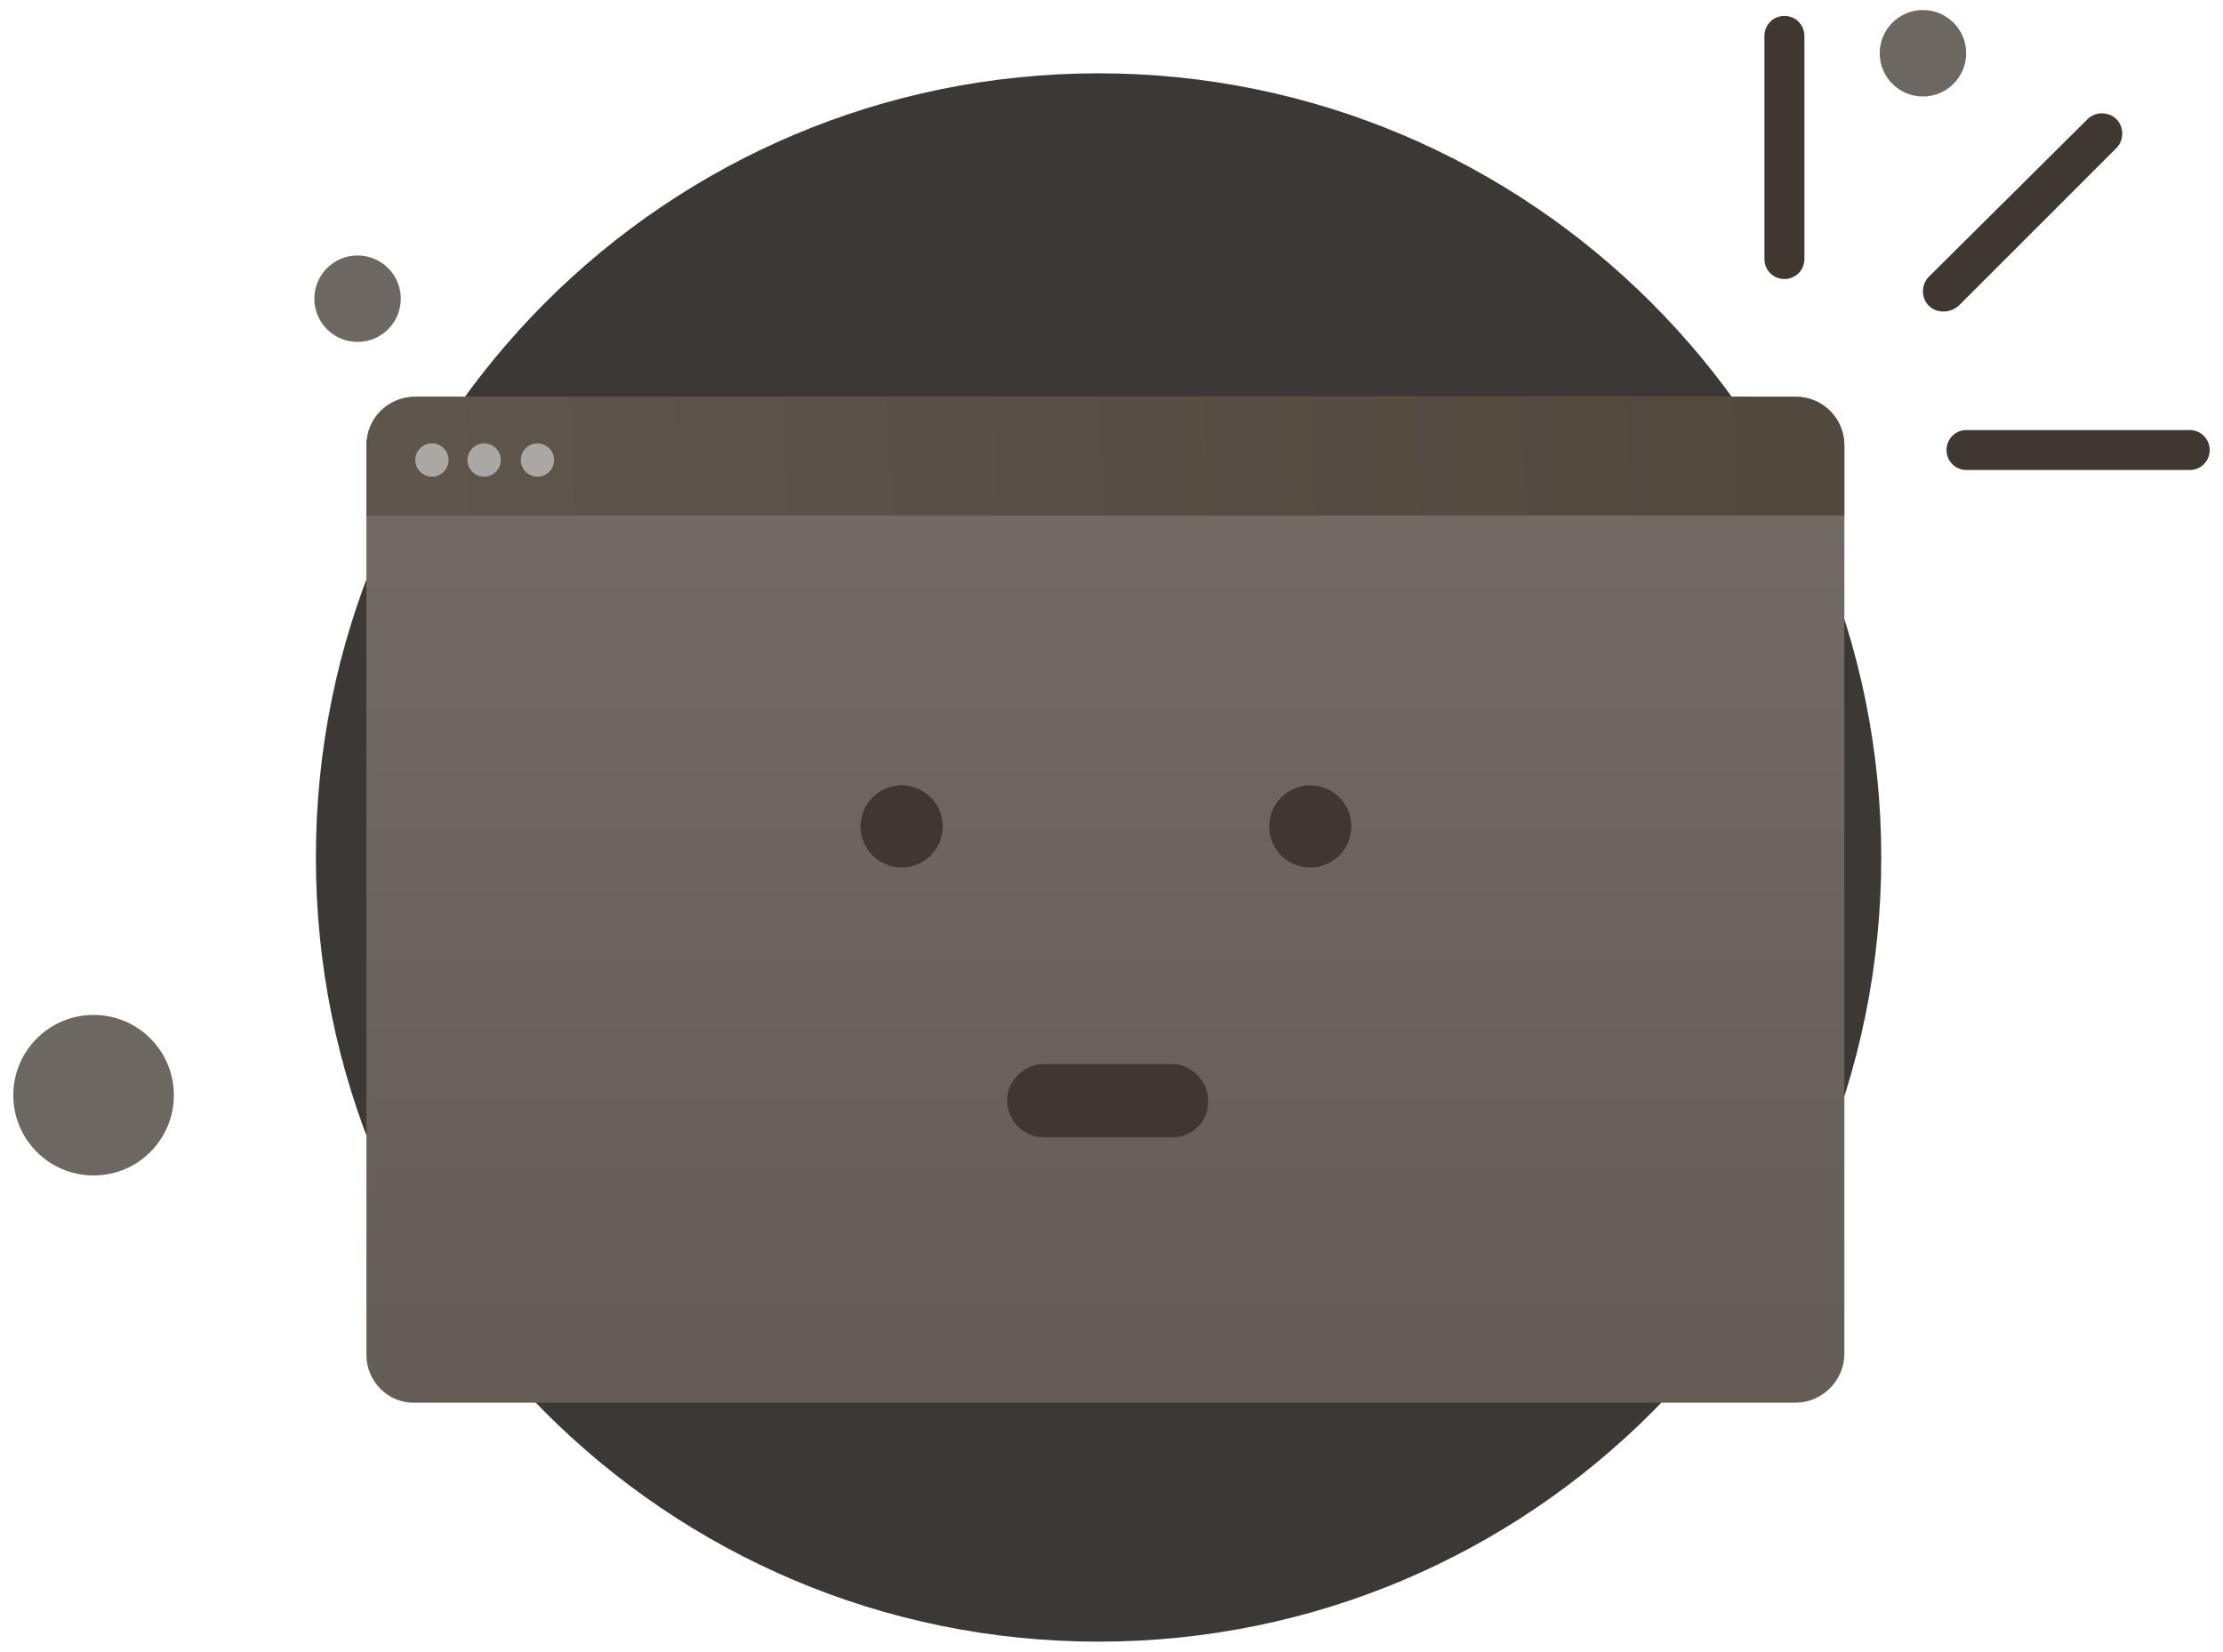 <svg width="144" height="107" viewBox="0 0 144 107" fill="none" xmlns="http://www.w3.org/2000/svg">
<path d="M71.162 106.35C99.162 106.35 121.862 83.65 121.862 55.55C121.862 27.45 99.062 4.75 71.162 4.75C43.162 4.75 20.462 27.45 20.462 55.55C20.462 83.65 43.162 106.35 71.162 106.35Z" fill="#3B3835"/>
<path d="M124.563 6.25C126.109 6.25 127.363 4.996 127.363 3.45C127.363 1.903 126.109 0.65 124.563 0.65C123.016 0.65 121.763 1.903 121.763 3.45C121.763 4.996 123.016 6.25 124.563 6.25Z" fill="#6D6762"/>
<path d="M23.162 22.15C24.709 22.15 25.962 20.896 25.962 19.35C25.962 17.803 24.709 16.55 23.162 16.55C21.616 16.55 20.362 17.803 20.362 19.35C20.362 20.896 21.616 22.15 23.162 22.15Z" fill="#6D6762"/>
<path d="M6.062 76.15C8.934 76.15 11.262 73.822 11.262 70.95C11.262 68.078 8.934 65.75 6.062 65.75C3.19 65.75 0.862 68.078 0.862 70.95C0.862 73.822 3.19 76.15 6.062 76.15Z" fill="#6D6762"/>
<path d="M119.473 28.866V87.704C119.473 89.43 118.035 90.869 116.309 90.869H26.901C25.175 90.941 23.736 89.502 23.736 87.776V28.866C23.736 27.068 25.175 25.702 26.901 25.702H116.309C118.107 25.702 119.473 27.14 119.473 28.866Z" fill="url(#paint0_linear_832_6024)"/>
<path d="M119.473 28.866V33.398H23.736V28.866C23.736 27.068 25.175 25.702 26.901 25.702H116.309C118.107 25.702 119.473 27.14 119.473 28.866Z" fill="url(#paint1_linear_832_6024)"/>
<path d="M58.406 56.2C59.875 56.2 61.067 55.008 61.067 53.538C61.067 52.069 59.875 50.877 58.406 50.877C56.936 50.877 55.744 52.069 55.744 53.538C55.744 55.008 56.936 56.2 58.406 56.2Z" fill="#3F3831"/>
<path d="M84.875 56.2C86.345 56.2 87.537 55.008 87.537 53.538C87.537 52.069 86.345 50.877 84.875 50.877C83.405 50.877 82.214 52.069 82.214 53.538C82.214 55.008 83.405 56.2 84.875 56.2Z" fill="#3F3831"/>
<path d="M75.957 73.678H67.613C66.318 73.678 65.239 72.599 65.239 71.304C65.239 70.01 66.318 68.931 67.613 68.931H75.885C77.179 68.931 78.258 70.01 78.258 71.304C78.33 72.599 77.251 73.678 75.957 73.678Z" fill="#3F3831"/>
<path d="M27.98 30.881C28.576 30.881 29.059 30.398 29.059 29.802C29.059 29.206 28.576 28.723 27.98 28.723C27.384 28.723 26.901 29.206 26.901 29.802C26.901 30.398 27.384 30.881 27.98 30.881Z" fill="#AAA7A4"/>
<path d="M31.361 30.881C31.957 30.881 32.44 30.398 32.44 29.802C32.44 29.206 31.957 28.723 31.361 28.723C30.765 28.723 30.282 29.206 30.282 29.802C30.282 30.398 30.765 30.881 31.361 30.881Z" fill="#AAA7A4"/>
<path d="M34.813 30.881C35.409 30.881 35.892 30.398 35.892 29.802C35.892 29.206 35.409 28.723 34.813 28.723C34.217 28.723 33.734 29.206 33.734 29.802C33.734 30.398 34.217 30.881 34.813 30.881Z" fill="#AAA7A4"/>
<path d="M115.59 18.077C114.87 18.077 114.295 17.502 114.295 16.783V2.325C114.295 1.606 114.87 1.03 115.59 1.03C116.309 1.03 116.884 1.606 116.884 2.325V16.783C116.884 17.502 116.309 18.077 115.59 18.077Z" fill="#3F3831"/>
<path d="M126.091 29.155C126.091 28.435 126.666 27.86 127.386 27.86H141.843C142.562 27.86 143.138 28.435 143.138 29.155C143.138 29.874 142.562 30.449 141.843 30.449H127.386C126.666 30.449 126.091 29.874 126.091 29.155Z" fill="#3F3831"/>
<path d="M124.94 19.803C124.437 19.3 124.437 18.437 124.94 17.933L135.226 7.719C135.729 7.216 136.593 7.216 137.096 7.719C137.6 8.223 137.6 9.086 137.096 9.59L126.882 19.803C126.307 20.307 125.444 20.307 124.94 19.803Z" fill="#3F3831"/>
<defs>
<linearGradient id="paint0_linear_832_6024" x1="71.574" y1="24.194" x2="71.574" y2="91.574" gradientUnits="userSpaceOnUse">
<stop stop-color="#746C65"/>
<stop offset="0.996" stop-color="#635D56"/>
</linearGradient>
<linearGradient id="paint1_linear_832_6024" x1="115.676" y1="25.702" x2="26.821" y2="29.55" gradientUnits="userSpaceOnUse">
<stop stop-color="#51483E"/>
<stop offset="1" stop-color="#5E554D"/>
</linearGradient>
</defs>
</svg>
